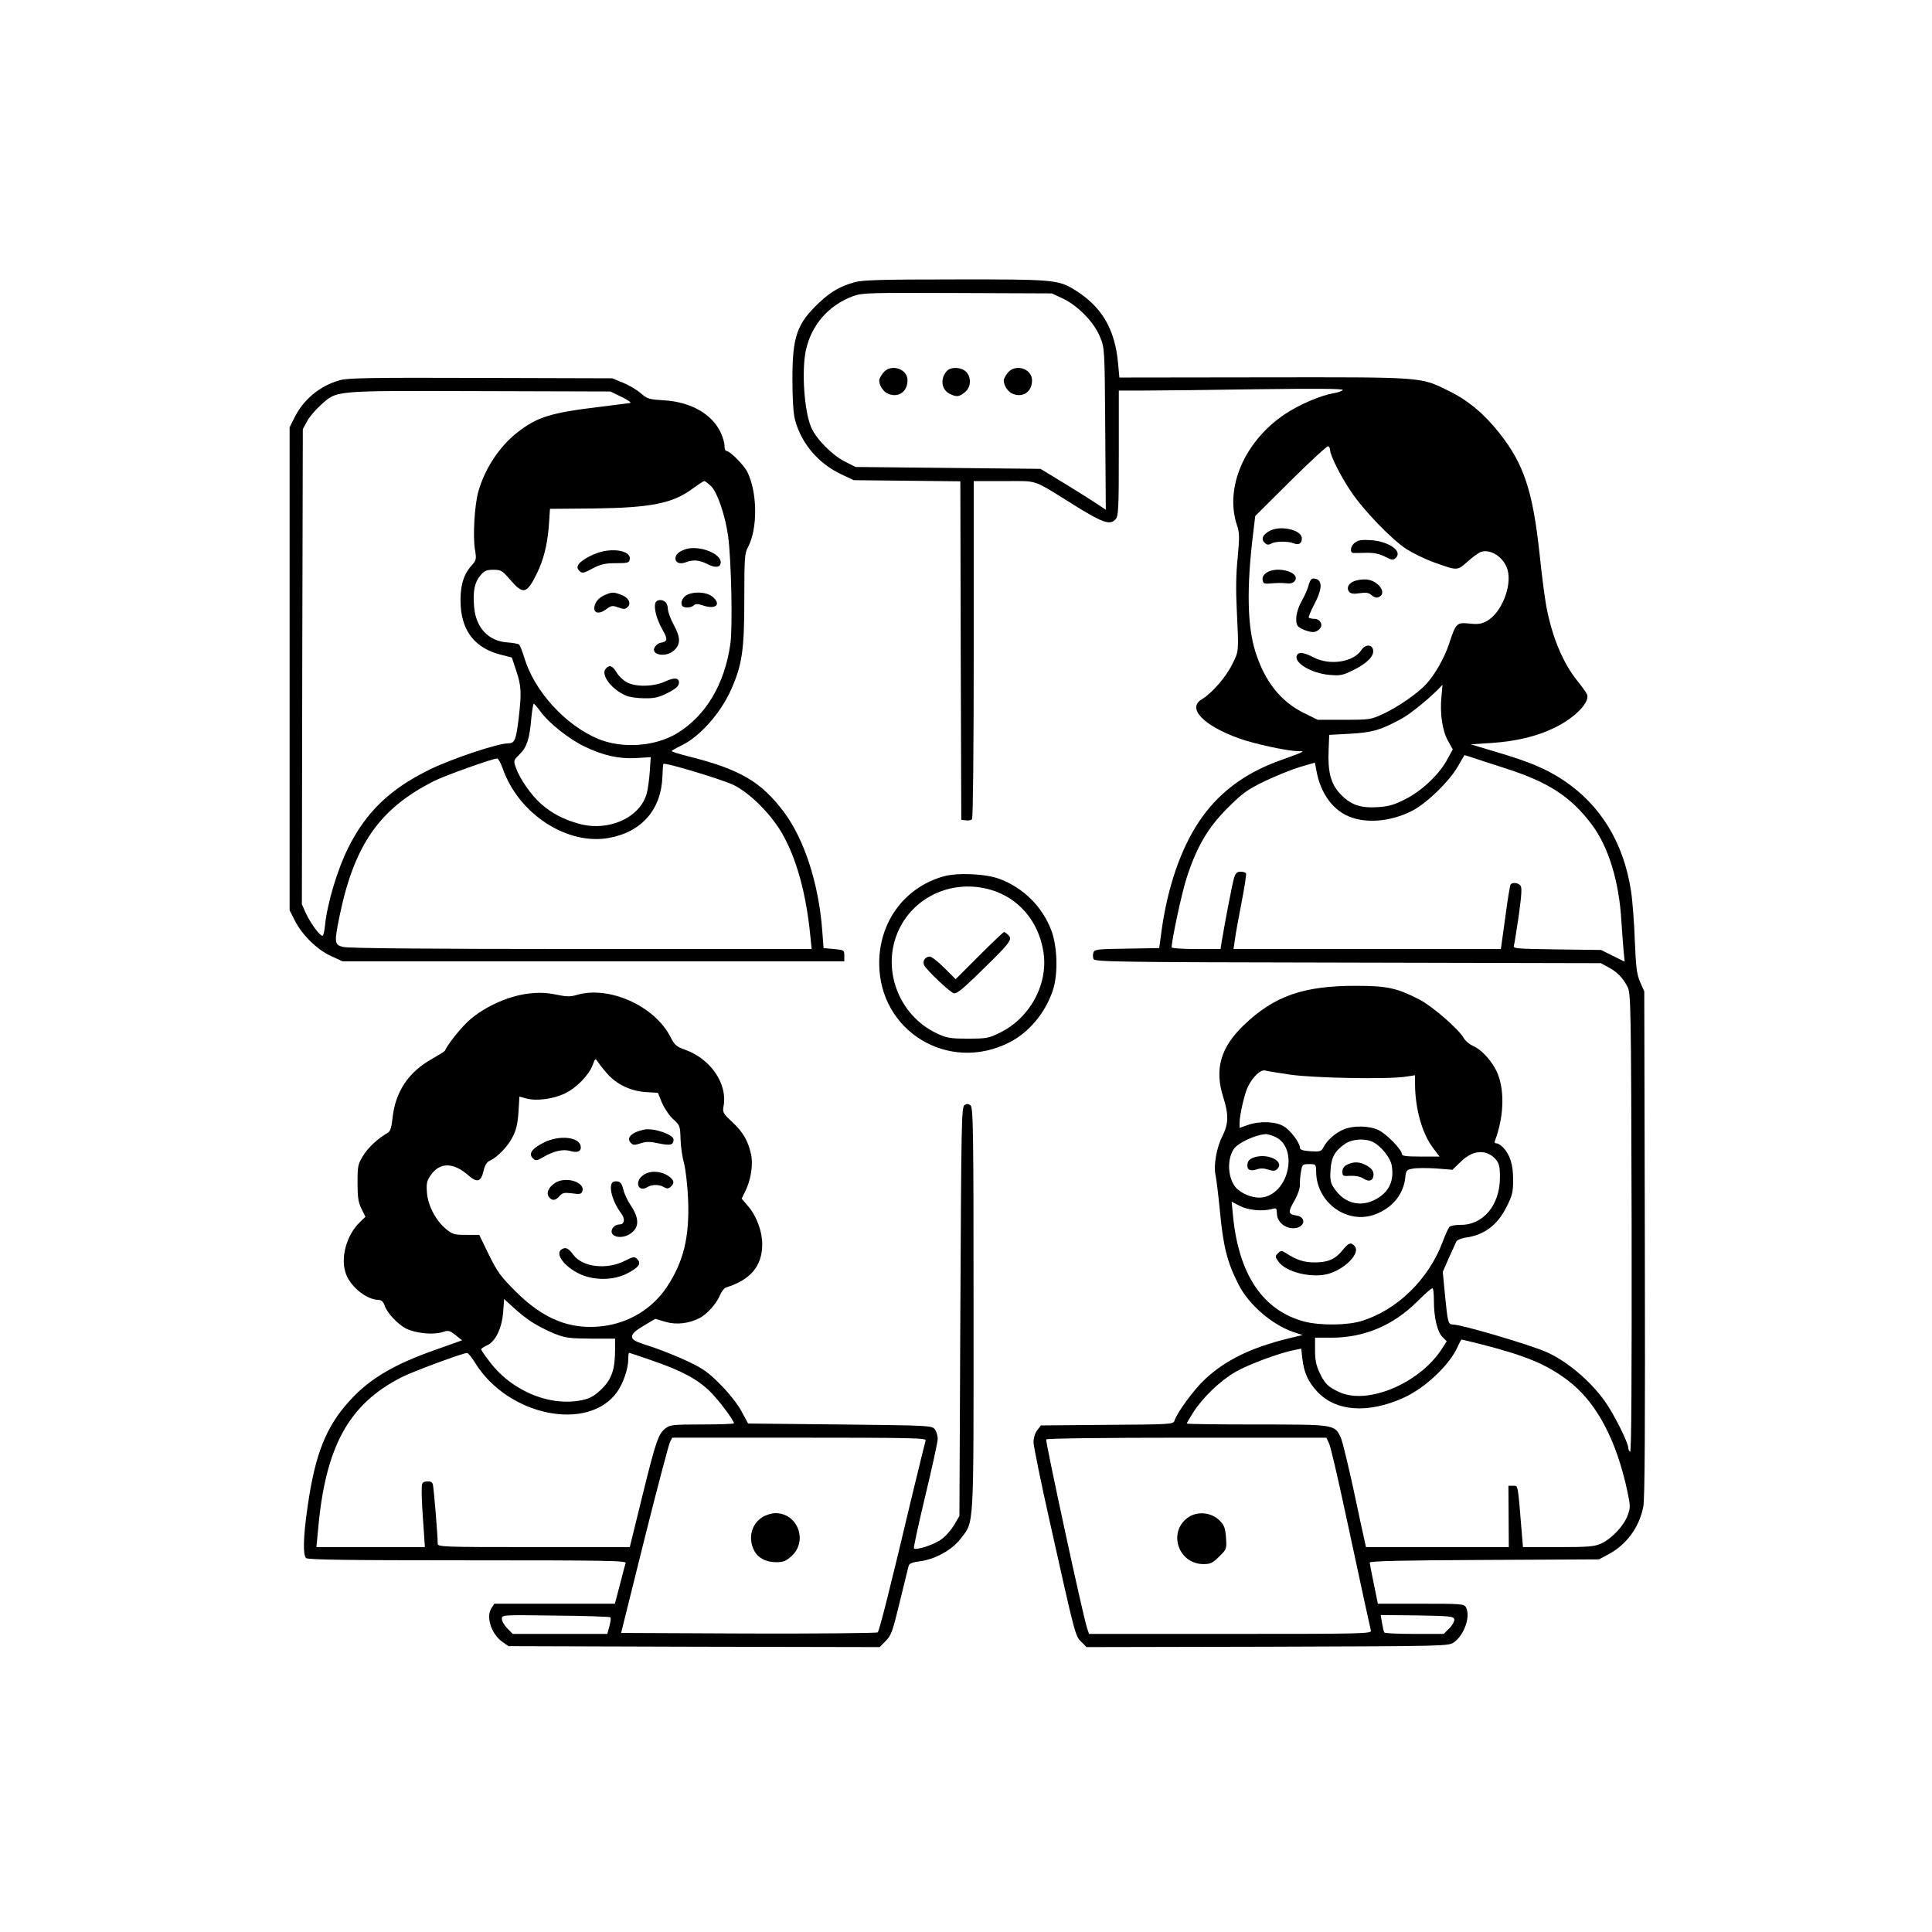 <?xml version="1.0" standalone="no"?>
<!DOCTYPE svg PUBLIC "-//W3C//DTD SVG 20010904//EN"
 "http://www.w3.org/TR/2001/REC-SVG-20010904/DTD/svg10.dtd">
<svg version="1.0" xmlns="http://www.w3.org/2000/svg"
 width="1024pt" height="1024pt" viewBox="0 0 1024 1024"
 preserveAspectRatio="xMidYMid meet">

<g transform="translate(0,1024) scale(0.1,-0.1)"
fill="#000000" stroke="none">
<path d="M4533 8745 c-78 -21 -130 -51 -191 -109 -118 -111 -142 -179 -142
-405 0 -109 5 -184 14 -217 33 -124 123 -230 243 -287 l68 -32 282 -3 283 -3
2 -897 3 -897 24 -3 c13 -2 27 0 33 6 5 5 9 366 9 900 l0 892 162 0 c185 0
142 15 381 -134 145 -89 180 -100 209 -68 15 17 17 56 17 350 l0 332 138 0
c75 0 344 3 596 7 315 4 457 3 453 -4 -4 -6 -25 -13 -48 -17 -67 -11 -182 -60
-257 -110 -215 -143 -322 -390 -256 -589 14 -42 14 -63 4 -173 -9 -82 -10
-175 -5 -272 11 -232 12 -221 -24 -293 -33 -68 -109 -155 -162 -186 -79 -47
11 -140 199 -207 82 -29 251 -66 309 -67 44 0 47 1 -102 -53 -183 -67 -322
-173 -420 -321 -97 -145 -166 -346 -198 -575 l-13 -95 -171 -3 c-157 -2 -172
-4 -178 -21 -3 -10 -3 -25 1 -34 5 -15 121 -17 1348 -19 l1341 -3 40 -22 c46
-24 75 -54 101 -103 18 -34 19 -86 22 -1253 1 -823 -1 -1216 -8 -1212 -5 3
-10 13 -10 22 0 27 -78 183 -124 246 -78 110 -205 216 -312 262 -96 41 -449
145 -494 145 -24 0 -27 10 -41 154 l-12 125 32 73 c18 40 36 80 40 88 5 8 28
18 53 21 96 14 165 67 212 160 32 63 36 81 36 146 0 79 -16 132 -52 170 -12
13 -28 23 -36 23 -9 0 -12 6 -8 15 45 119 52 255 16 349 -25 65 -85 133 -136
154 -17 8 -37 25 -45 39 -25 46 -165 168 -235 205 -119 61 -170 73 -339 73
-277 0 -432 -54 -593 -209 -123 -118 -156 -233 -108 -383 29 -91 28 -139 -6
-207 -30 -58 -46 -153 -36 -201 5 -22 15 -105 23 -185 18 -196 39 -280 100
-399 53 -105 177 -212 288 -250 l51 -17 -75 -18 c-196 -48 -332 -114 -440
-214 -58 -53 -150 -178 -164 -222 -6 -19 -20 -20 -357 -22 l-351 -3 -20 -26
c-12 -17 -19 -42 -19 -65 1 -22 39 -210 86 -419 136 -610 135 -605 167 -637
l28 -28 960 2 c951 3 960 3 988 24 55 40 88 137 63 185 -10 18 -24 19 -239 19
l-228 0 -21 103 c-12 57 -22 109 -22 115 0 8 167 12 608 14 l607 3 45 24 c100
52 168 144 190 256 8 44 10 425 8 1395 l-3 1335 -22 50 c-18 42 -22 77 -28
217 -3 92 -12 211 -20 264 -39 257 -161 457 -359 589 -93 61 -178 97 -361 151
l-130 39 110 7 c133 9 245 36 339 83 105 52 183 133 168 174 -3 8 -25 39 -49
69 -78 95 -136 234 -167 397 -8 44 -25 170 -36 280 -36 333 -83 476 -214 641
-80 101 -167 174 -271 224 -149 73 -127 71 -980 70 l-762 -1 -7 76 c-17 185
-89 304 -237 393 -81 49 -119 52 -629 51 -376 0 -486 -3 -527 -14z m1100 -87
c80 -38 166 -126 197 -203 25 -60 25 -61 28 -488 l3 -429 -43 29 c-24 16 -101
65 -173 109 l-130 79 -490 5 -490 5 -58 29 c-67 35 -150 118 -177 180 -37 83
-52 297 -29 408 29 136 121 241 252 289 49 17 84 18 552 16 l500 -2 58 -27z
m1417 -804 c0 -27 57 -141 111 -220 68 -101 213 -251 293 -304 35 -22 98 -53
142 -69 131 -47 127 -47 183 3 27 24 59 47 71 51 53 17 123 -31 141 -97 23
-88 -35 -229 -111 -270 -28 -15 -47 -18 -92 -13 -67 7 -72 2 -107 -106 -25
-76 -78 -169 -124 -217 -47 -50 -146 -118 -224 -155 -67 -31 -71 -32 -209 -32
l-140 0 -75 37 c-122 61 -205 166 -255 323 -43 136 -47 337 -13 620 l12 100
189 188 c104 103 193 185 198 182 6 -3 10 -13 10 -21z m590 -1306 c-9 -89 5
-183 35 -235 l25 -45 -28 -51 c-42 -80 -135 -168 -222 -212 -60 -31 -89 -39
-148 -43 -92 -6 -146 13 -200 72 -49 53 -65 115 -60 231 l3 80 110 6 c119 7
158 18 267 76 54 28 168 122 223 183 1 0 -2 -28 -5 -62z m335 -379 c233 -74
353 -153 463 -301 88 -118 144 -301 156 -514 4 -60 9 -132 12 -160 l5 -51 -63
31 -62 31 -234 3 c-214 3 -233 4 -228 20 3 9 14 82 26 161 15 108 17 147 9
157 -13 16 -45 19 -53 5 -3 -4 -16 -83 -28 -175 l-23 -166 -709 0 -708 0 7 48
c3 26 19 114 35 196 16 82 27 153 24 157 -3 5 -16 9 -29 9 -18 0 -26 -8 -34
-32 -9 -29 -48 -232 -66 -340 l-6 -38 -129 0 c-74 0 -130 4 -130 9 0 39 55
295 80 370 53 163 112 264 215 367 79 79 103 97 195 142 58 28 142 62 187 76
l82 24 7 -36 c21 -127 91 -222 188 -255 95 -33 222 -17 327 39 75 41 188 151
233 227 l38 65 41 -13 c23 -8 101 -33 172 -56z m-1135 -1625 c125 -18 513 -25
608 -11 l52 8 0 -48 c1 -132 38 -262 96 -338 l34 -45 -100 0 c-78 0 -100 3
-100 14 0 23 -83 108 -125 127 -49 23 -133 24 -183 3 -42 -17 -88 -57 -107
-94 -12 -23 -18 -25 -69 -22 -40 3 -56 8 -56 18 0 26 -48 91 -85 114 -43 26
-127 30 -192 7 l-43 -15 0 27 c0 42 27 157 45 193 27 53 67 90 90 84 11 -3 72
-13 135 -22z m-85 -328 c127 -53 82 -295 -60 -322 -41 -7 -96 9 -135 42 -50
43 -61 151 -22 212 22 34 111 76 170 81 7 1 28 -5 47 -13z m524 -30 c42 -22
89 -81 97 -121 15 -84 -14 -145 -87 -183 -80 -42 -164 -20 -217 59 -20 29 -23
44 -20 96 4 70 23 103 78 141 39 26 106 30 149 8z m649 -91 c18 -22 22 -38 22
-96 0 -147 -90 -254 -212 -251 -25 0 -51 -5 -56 -11 -6 -7 -22 -42 -36 -80
-74 -197 -240 -360 -428 -418 -75 -24 -220 -25 -303 -4 -221 58 -350 249 -380
563 l-7 73 42 -22 c44 -23 121 -31 171 -17 24 7 26 5 27 -25 1 -42 41 -77 86
-77 62 0 75 60 15 68 -41 6 -43 18 -10 75 19 33 31 68 31 88 -1 19 2 51 6 72
6 35 8 37 43 37 36 0 36 0 37 -44 3 -161 165 -277 311 -223 92 34 151 105 161
194 4 40 7 43 40 49 19 4 74 4 123 1 l87 -7 46 44 c63 62 135 66 184 11z
m-328 -750 c0 -88 18 -164 45 -191 l23 -23 -29 -45 c-119 -179 -390 -293 -539
-225 -60 27 -79 45 -106 104 -18 37 -24 68 -24 118 l0 67 88 0 c172 0 326 65
452 190 41 41 78 74 83 72 4 -2 7 -32 7 -67z m251 -230 c234 -60 344 -105 457
-190 152 -114 259 -314 318 -592 16 -77 16 -84 0 -127 -21 -55 -84 -121 -139
-147 -36 -16 -67 -19 -229 -19 l-186 0 -6 73 c-22 268 -19 252 -46 252 l-25 0
1 -162 1 -163 -378 0 -379 0 -5 23 c-3 12 -30 135 -59 273 -30 138 -61 267
-70 286 -33 68 -32 68 -445 68 -204 0 -371 2 -371 5 0 3 16 30 35 60 50 78
142 167 224 214 67 39 234 101 313 116 l35 7 6 -55 c9 -73 30 -120 78 -172 98
-106 268 -119 457 -34 117 52 251 180 291 278 8 17 15 31 18 31 2 0 49 -11
104 -25z m-806 -527 c8 -18 46 -181 85 -363 97 -453 131 -607 136 -627 5 -17
-35 -18 -745 -18 l-749 0 -11 33 c-23 71 -221 989 -216 998 4 5 295 9 746 9
l739 0 15 -32z m663 -931 c2 -9 -10 -31 -26 -47 l-30 -30 -156 0 c-85 0 -157
3 -159 8 -3 4 -8 26 -12 50 l-7 42 193 -2 c175 -3 194 -5 197 -21z"/>
<path d="M4681 8264 c-12 -15 -21 -33 -21 -40 0 -29 24 -64 52 -73 53 -19 98
15 98 73 0 63 -89 90 -129 40z"/>
<path d="M5018 8273 c-37 -42 -28 -101 19 -122 34 -16 47 -14 77 10 33 26 36
79 6 109 -25 25 -81 27 -102 3z"/>
<path d="M5341 8264 c-12 -15 -21 -33 -21 -40 0 -29 24 -64 52 -73 53 -19 98
15 98 73 0 63 -89 90 -129 40z"/>
<path d="M6731 7427 c-37 -19 -49 -43 -29 -63 12 -12 20 -14 36 -5 24 13 87
13 117 2 29 -12 45 -2 45 26 0 44 -111 70 -169 40z"/>
<path d="M7183 7365 c-25 -17 -31 -54 -10 -56 6 0 37 0 69 1 40 1 68 -5 98
-20 39 -20 44 -20 59 -6 35 35 -37 86 -132 93 -47 3 -67 1 -84 -12z"/>
<path d="M6712 7204 c-15 -10 -22 -24 -20 -37 2 -18 9 -22 33 -20 48 4 68 4
99 1 19 -2 32 3 40 15 28 45 -98 79 -152 41z"/>
<path d="M6953 7172 c-6 -4 -15 -21 -18 -37 -4 -17 -20 -53 -36 -81 -28 -50
-37 -106 -21 -131 9 -14 56 -33 82 -33 10 0 26 7 34 16 21 21 4 54 -28 54 -12
0 -25 3 -29 6 -3 3 10 35 29 71 38 72 44 117 16 132 -10 5 -23 6 -29 3z"/>
<path d="M7173 7158 c-28 -13 -37 -36 -22 -55 9 -10 24 -12 56 -7 34 5 48 3
63 -11 11 -10 26 -15 35 -11 54 20 -4 97 -73 95 -20 0 -47 -5 -59 -11z"/>
<path d="M7216 6795 c-42 -64 -166 -84 -252 -40 -56 29 -82 31 -91 10 -14 -39
77 -93 172 -102 59 -5 71 -3 129 26 71 35 109 73 104 105 -5 32 -42 32 -62 1z"/>
<path d="M6648 4106 c-23 -8 -34 -18 -36 -35 -5 -31 14 -41 49 -29 20 7 39 6
60 -1 24 -8 36 -8 45 0 49 40 -41 89 -118 65z"/>
<path d="M7140 4067 c-17 -8 -25 -21 -25 -37 0 -23 3 -25 43 -22 26 1 52 -4
67 -14 32 -21 55 -12 55 21 0 18 -10 31 -32 45 -38 23 -72 25 -108 7z"/>
<path d="M7117 3615 c-38 -48 -78 -66 -146 -66 -57 -1 -100 13 -153 48 -26 16
-29 16 -44 1 -16 -16 -16 -19 0 -42 38 -59 183 -94 272 -66 88 28 164 109 135
144 -20 24 -33 20 -64 -19z"/>
<path d="M6303 2201 c-116 -73 -62 -251 76 -251 37 0 49 6 83 40 40 39 40 41
36 101 -4 51 -9 65 -35 91 -41 41 -112 49 -160 19z"/>
<path d="M1802 8225 c-106 -29 -194 -102 -242 -200 l-25 -50 0 -1280 0 -1280
28 -55 c39 -76 117 -153 191 -187 l61 -28 1330 0 1330 0 0 30 c0 29 -2 30 -55
35 l-55 5 -7 94 c-19 249 -95 482 -203 627 -121 161 -232 226 -502 294 -51 13
-93 26 -93 29 1 3 23 16 50 29 98 46 210 172 266 299 57 129 69 207 69 473 0
220 2 249 19 279 53 99 51 292 -4 402 -19 36 -92 109 -110 109 -6 0 -10 12
-10 28 0 15 -9 45 -19 67 -45 99 -157 164 -299 173 -81 5 -90 7 -126 38 -22
19 -65 44 -95 56 l-56 23 -695 2 c-581 2 -704 0 -748 -12z m1493 -89 c33 -16
53 -30 45 -32 -8 -1 -76 -10 -150 -19 -273 -33 -339 -53 -448 -137 -95 -74
-174 -194 -208 -318 -19 -73 -28 -231 -17 -301 9 -54 9 -57 -23 -93 -41 -47
-58 -116 -52 -210 9 -135 79 -221 208 -255 l63 -16 23 -70 c27 -79 29 -116 13
-253 -14 -115 -21 -132 -56 -132 -55 0 -301 -82 -418 -140 -208 -102 -336
-225 -430 -415 -57 -114 -110 -292 -122 -407 -3 -32 -9 -58 -14 -58 -14 0 -62
65 -86 116 l-23 51 2 1259 3 1259 22 41 c12 23 44 61 72 86 89 80 56 77 841
75 l695 -2 60 -29z m475 -474 c33 -34 73 -152 89 -262 17 -124 25 -485 12
-573 -30 -214 -131 -382 -283 -474 -116 -70 -288 -82 -416 -30 -174 72 -340
253 -393 431 -11 36 -24 68 -29 71 -6 3 -32 8 -60 10 -101 6 -168 78 -177 188
-7 85 2 129 33 167 21 25 33 30 69 30 41 0 47 -4 91 -55 67 -77 85 -73 137 30
38 76 58 157 66 258 l6 90 235 2 c301 4 417 27 522 106 29 21 56 39 61 39 5 0
21 -13 37 -28z m-905 -1194 c43 -59 149 -144 230 -183 100 -49 183 -68 277
-63 l77 5 -5 -76 c-3 -42 -10 -92 -15 -112 -33 -133 -206 -210 -364 -164 -81
23 -141 55 -197 104 -53 47 -112 132 -133 190 -14 40 -14 40 20 74 38 38 52
82 61 190 4 42 10 77 13 77 3 0 20 -19 36 -42z m-201 -300 c84 -242 342 -410
565 -369 173 32 276 151 282 326 1 33 3 63 5 66 6 10 308 -81 373 -112 86 -43
194 -150 255 -254 77 -133 129 -319 151 -547 l7 -68 -1224 0 c-817 0 -1235 4
-1260 11 -46 12 -47 22 -18 165 78 377 212 569 500 714 57 29 309 119 335 120
6 0 19 -24 29 -52z"/>
<path d="M3637 7330 c-37 -11 -57 -28 -57 -50 0 -23 24 -32 56 -20 38 15 71
12 114 -10 42 -22 70 -18 70 10 0 47 -113 90 -183 70z"/>
<path d="M3202 7319 c-50 -9 -120 -46 -136 -71 -8 -13 -7 -21 5 -34 15 -14 21
-13 70 13 44 23 67 28 124 28 64 0 70 2 73 22 5 36 -59 56 -136 42z"/>
<path d="M3203 7085 c-32 -14 -53 -41 -53 -70 0 -27 30 -29 62 -5 28 21 34 22
66 10 29 -10 37 -10 49 3 21 20 3 52 -38 66 -40 14 -47 13 -86 -4z"/>
<path d="M3643 7088 c-24 -12 -38 -41 -28 -58 8 -14 48 -13 63 2 9 9 21 8 51
-2 68 -22 96 9 45 49 -29 23 -93 27 -131 9z"/>
<path d="M3474 7045 c-10 -26 6 -87 37 -142 30 -52 28 -64 -11 -70 -8 -1 -20
-10 -27 -19 -33 -45 59 -63 102 -19 33 32 32 68 -5 135 -16 30 -29 66 -30 81
0 14 -5 30 -12 37 -17 17 -47 15 -54 -3z"/>
<path d="M3210 6695 c-27 -32 32 -110 108 -142 18 -8 62 -14 98 -14 53 -1 77
5 122 28 39 19 58 35 60 49 5 32 -21 36 -75 11 -61 -27 -154 -29 -201 -3 -18
9 -43 33 -54 52 -22 37 -39 42 -58 19z"/>
<path d="M5001 5595 c-206 -58 -341 -240 -341 -460 0 -361 367 -584 690 -420
104 53 190 156 230 275 29 86 25 235 -9 322 -48 124 -147 222 -272 269 -72 28
-223 35 -298 14z m250 -71 c146 -43 250 -162 278 -321 31 -171 -65 -355 -228
-436 -61 -30 -72 -32 -171 -32 -93 0 -111 3 -163 27 -207 97 -299 348 -202
552 85 179 290 267 486 210z"/>
<path d="M5190 5175 l-125 -125 -60 60 c-33 33 -68 60 -77 60 -25 0 -41 -26
-29 -47 14 -27 133 -139 155 -147 14 -5 40 15 109 81 194 188 206 203 181 227
-8 9 -19 16 -22 16 -4 0 -63 -56 -132 -125z"/>
<path d="M2795 4973 c-114 -15 -249 -80 -325 -157 -44 -44 -100 -117 -112
-145 -2 -4 -33 -23 -69 -44 -123 -68 -193 -173 -208 -309 -6 -53 -12 -75 -26
-82 -54 -32 -103 -77 -130 -121 -28 -45 -30 -55 -30 -144 0 -78 4 -104 21
-138 l21 -42 -29 -28 c-74 -71 -107 -198 -72 -281 28 -68 110 -131 171 -132
14 0 24 -9 31 -28 14 -42 69 -100 115 -124 51 -25 142 -34 190 -19 34 11 39
10 71 -15 l35 -28 -132 -47 c-224 -78 -354 -154 -459 -268 -129 -139 -188
-286 -228 -569 -23 -157 -25 -253 -8 -270 9 -9 213 -12 856 -12 754 0 844 -2
838 -15 -3 -9 -13 -44 -21 -78 -9 -34 -21 -79 -26 -99 l-10 -38 -319 0 -320 0
-16 -25 c-29 -45 0 -135 58 -177 l33 -23 983 -3 984 -2 32 32 c30 30 37 51 75
208 23 96 45 182 47 191 3 12 21 19 60 24 80 10 170 60 215 119 73 96 69 27
69 1216 0 962 -2 1069 -16 1081 -11 9 -20 10 -32 2 -16 -9 -17 -97 -22 -1094
l-5 -1084 -28 -48 c-16 -26 -46 -61 -68 -76 -37 -28 -134 -59 -145 -48 -3 3
24 128 60 278 36 149 66 286 66 303 0 17 -7 40 -16 51 -14 19 -30 20 -502 25
l-487 5 -35 65 c-19 36 -68 98 -111 141 -62 63 -92 85 -170 122 -52 25 -140
60 -196 79 -88 28 -103 35 -103 54 0 15 17 31 61 57 l62 37 54 -16 c58 -17
125 -9 181 20 40 21 89 76 107 119 9 21 23 40 33 43 131 41 192 114 192 230 0
67 -30 149 -75 201 l-34 40 19 39 c30 60 43 143 30 199 -16 70 -42 115 -100
169 -48 45 -51 51 -45 83 22 119 -69 252 -206 300 -44 16 -54 24 -76 68 -84
164 -327 273 -498 221 -31 -9 -53 -9 -100 1 -59 12 -100 14 -160 6z m422 -422
c49 -57 123 -93 203 -99 l67 -4 22 -54 c13 -29 39 -68 59 -86 36 -32 37 -37
39 -106 1 -40 10 -98 19 -130 8 -31 18 -116 21 -188 8 -200 -23 -330 -113
-466 -77 -115 -200 -190 -341 -207 -170 -20 -311 36 -459 183 -80 80 -98 104
-143 196 l-51 105 -69 0 c-62 0 -73 3 -106 30 -54 44 -96 123 -102 192 -4 50
-1 63 19 93 48 71 121 71 202 -1 46 -40 66 -33 80 29 6 26 17 44 32 50 41 19
95 75 121 126 19 37 27 71 31 132 l5 82 36 -10 c54 -15 145 -3 206 27 61 29
128 99 147 152 13 35 13 35 28 13 8 -12 29 -39 47 -59z m-400 -1317 c29 -19
83 -47 120 -62 61 -24 81 -26 196 -27 l127 0 0 -57 c0 -104 -17 -156 -69 -208
-33 -33 -60 -50 -93 -58 -172 -43 -383 41 -503 201 -25 32 -45 62 -45 65 0 4
15 14 33 22 44 21 78 92 84 178 l5 67 47 -43 c25 -24 69 -59 98 -78z m-297
-220 c174 -279 596 -365 750 -153 33 47 60 124 60 176 0 18 2 33 4 33 2 0 57
-18 122 -41 155 -53 239 -98 306 -163 47 -46 128 -154 128 -170 0 -3 -76 -6
-169 -6 -152 0 -171 -2 -193 -20 -39 -30 -51 -66 -123 -357 l-67 -273 -509 0
c-478 0 -509 1 -509 18 0 43 -21 299 -26 315 -4 13 -14 17 -32 15 -26 -3 -27
-6 -27 -58 0 -30 4 -108 9 -172 l8 -118 -287 0 -288 0 8 83 c38 448 162 675
445 818 59 30 321 127 345 128 6 1 26 -24 45 -55z m2386 -409 c-3 -9 -35 -140
-72 -293 -114 -481 -173 -715 -182 -724 -4 -4 -312 -7 -684 -6 l-676 3 123
495 c68 272 130 505 136 517 l12 23 675 0 c601 0 674 -2 668 -15z m-1671 -937
c4 -3 1 -24 -5 -47 l-11 -41 -250 0 -251 0 -29 29 c-16 16 -29 39 -29 51 0 21
1 21 285 17 156 -1 287 -6 290 -9z"/>
<path d="M3415 4253 c-68 -14 -98 -44 -71 -71 11 -12 20 -12 51 -2 29 10 49
10 95 0 63 -13 80 -9 80 20 0 27 -106 63 -155 53z"/>
<path d="M2882 4184 c-63 -31 -82 -59 -58 -83 16 -15 20 -14 59 8 53 31 101
41 138 31 39 -12 61 -3 57 24 -7 50 -113 62 -196 20z"/>
<path d="M3406 4009 c-45 -35 -22 -90 25 -61 24 15 64 15 88 0 15 -9 23 -9 35
1 24 20 19 39 -16 61 -43 26 -98 26 -132 -1z"/>
<path d="M2943 3971 c-36 -23 -50 -55 -33 -76 17 -21 34 -19 56 6 15 17 25 19
66 14 40 -6 49 -4 54 10 19 48 -86 82 -143 46z"/>
<path d="M3247 3974 c-23 -23 -1 -103 46 -166 22 -30 17 -58 -11 -58 -25 0
-46 -25 -39 -45 9 -23 51 -28 86 -11 60 32 64 83 13 159 -16 23 -33 60 -38 82
-7 28 -15 41 -30 43 -11 2 -23 0 -27 -4z"/>
<path d="M2975 3617 c-40 -30 41 -116 134 -143 71 -21 155 -15 216 17 60 31
76 52 53 75 -15 15 -20 15 -69 -10 -95 -47 -222 -32 -270 33 -27 37 -42 43
-64 28z"/>
<path d="M4043 2200 c-59 -35 -79 -109 -48 -174 20 -42 63 -66 119 -66 38 0
52 6 82 33 87 80 32 227 -86 227 -19 0 -49 -9 -67 -20z"/>
</g>
</svg>
